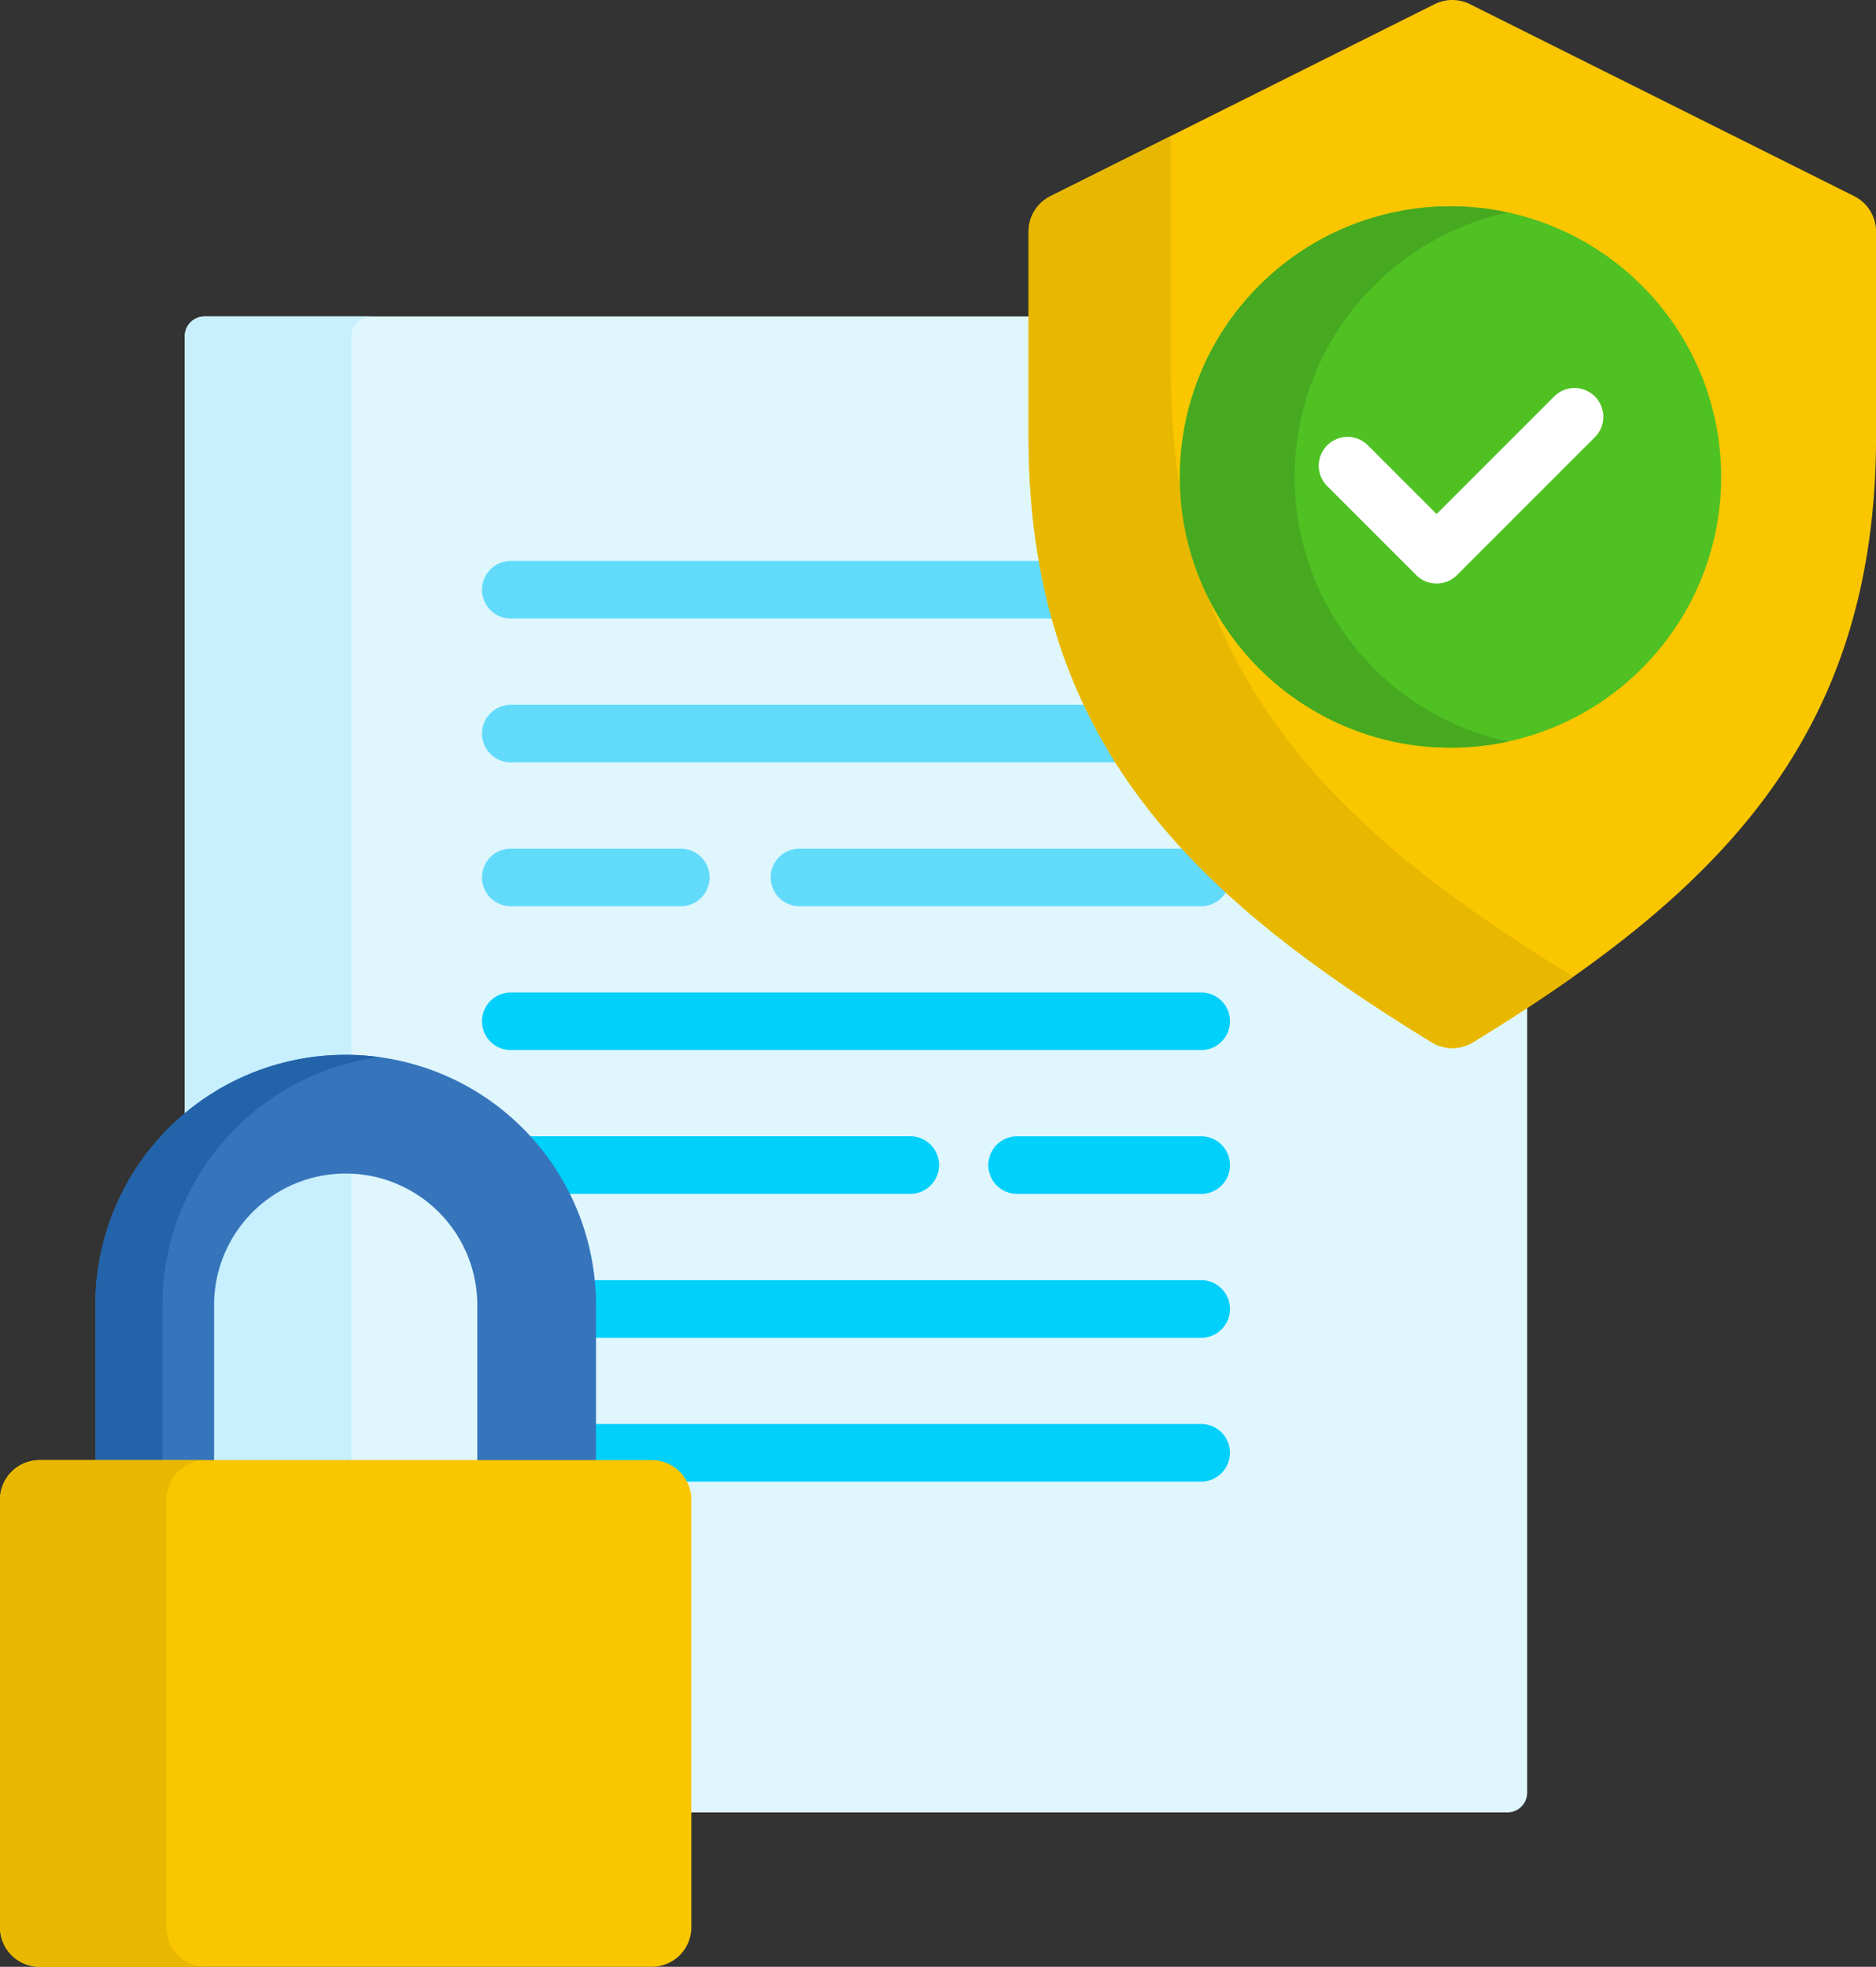 <svg xmlns="http://www.w3.org/2000/svg" width="117.493" height="123.167" viewBox="0 0 117.493 123.167"><rect x="0" y="0" width="117.493" height="123.167" fill="#333333" stroke="none"/><path d="M92.129 65.062a2.247 2.247 0 0 1-2.345 0C74.273 55.571 64.66 45.948 64.66 27.331v-7.514H12.813a1.239 1.239 0 0 0-1.239 1.239V91.68h29.247a2.24 2.24 0 0 1 2.238 2.238v19.58h51.349a1.239 1.239 0 0 0 1.239-1.239V62.838q-1.704 1.116-3.518 2.224Z" fill="#dff6fd"/><path d="M22.007 91.68V21.056a1.239 1.239 0 0 1 1.239-1.239H12.813a1.239 1.239 0 0 0-1.239 1.239V91.68Z" fill="#c8effe"/><path d="M65.298 35.128H31.992a1.804 1.804 0 0 0 0 3.608h34.113a36.962 36.962 0 0 1-.807-3.608Zm2.824 9.008h-36.13a1.804 1.804 0 0 0 0 3.608h38.131a33.274 33.274 0 0 1-2.001-3.608Zm6.215 9.008H50.073a1.804 1.804 0 0 0 0 3.608h25.153a1.8 1.8 0 0 0 1.653-1.083q-1.336-1.233-2.542-2.525Zm-31.699 3.608H31.992a1.804 1.804 0 0 1 0-3.608h10.646a1.804 1.804 0 1 1 0 3.608Z" fill="#62dbfb"/><path d="M75.23 65.759H31.992a1.804 1.804 0 1 1 0-3.608h43.237a1.804 1.804 0 0 1 0 3.608Zm0 9.008H63.703a1.804 1.804 0 0 1 0-3.608h11.526a1.804 1.804 0 1 1 0 3.608Zm-18.222-3.611H32.879a15.51 15.51 0 0 1 2.539 3.608h21.59a1.804 1.804 0 1 0 0-3.608Zm18.221 9.011H37.007a15.562 15.562 0 0 1 .079 1.568v2.041h38.143a1.804 1.804 0 1 0 0-3.608Zm-.002 9.008h-38.14v2.507h3.734a2.237 2.237 0 0 1 1.925 1.1h32.481a1.804 1.804 0 0 0 0-3.608Z" fill="#01d0fb"/><path d="M65.79 12.285a2.478 2.478 0 0 0-1.37 2.217v12.829c0 18.968 10.079 28.66 25.238 37.936a2.488 2.488 0 0 0 2.6 0c15.16-9.277 25.238-18.968 25.238-37.936V14.5a2.478 2.478 0 0 0-1.37-2.217L92.064.262a2.478 2.478 0 0 0-2.216 0Z" fill="#fac600"/><path d="M73.329 23.242V8.518l-7.539 3.767a2.478 2.478 0 0 0-1.37 2.217v12.829c0 18.968 10.079 28.66 25.238 37.936a2.488 2.488 0 0 0 2.6 0 114.512 114.512 0 0 0 6.284-4.107c-15.143-9.271-25.209-18.962-25.209-37.918Z" fill="#e8b800"/><g transform="translate(73.895 12.921)"><circle fill="#4fc123" cx="16.95" cy="16.95" r="16.95"/><path d="M7.188 16.95A16.954 16.954 0 0 1 20.544.386a16.95 16.95 0 1 0 0 33.13A16.955 16.955 0 0 1 7.188 16.95Z" fill="#47a920"/><path d="M16.075 23.621a1.8 1.8 0 0 1-1.276-.529l-5.573-5.573a1.804 1.804 0 1 1 2.552-2.551l4.3 4.3 7.362-7.362a1.804 1.804 0 0 1 2.552 2.551l-8.638 8.638a1.8 1.8 0 0 1-1.279.526Z" fill="#fff"/></g><path d="M13.407 91.68v-9.946a8.243 8.243 0 0 1 16.486 0v9.946h7.435v-9.946a15.677 15.677 0 0 0-31.355 0v9.946Z" fill="#3675bb"/><path d="M10.173 91.68v-9.946a15.677 15.677 0 0 1 13.579-15.533 15.658 15.658 0 0 0-17.78 15.533v9.946h4.2Z" fill="#2263aa"/><path d="M40.821 123.167H2.478A2.478 2.478 0 0 1 0 120.689V93.917a2.478 2.478 0 0 1 2.478-2.478h38.343a2.478 2.478 0 0 1 2.478 2.478v26.772a2.478 2.478 0 0 1-2.478 2.478Z" fill="#fac600"/><path d="M10.421 120.689V93.917a2.478 2.478 0 0 1 2.478-2.478H2.478A2.478 2.478 0 0 0 0 93.917v26.772a2.478 2.478 0 0 0 2.478 2.478H12.9a2.478 2.478 0 0 1-2.478-2.478Z" fill="#e8b800"/></svg>